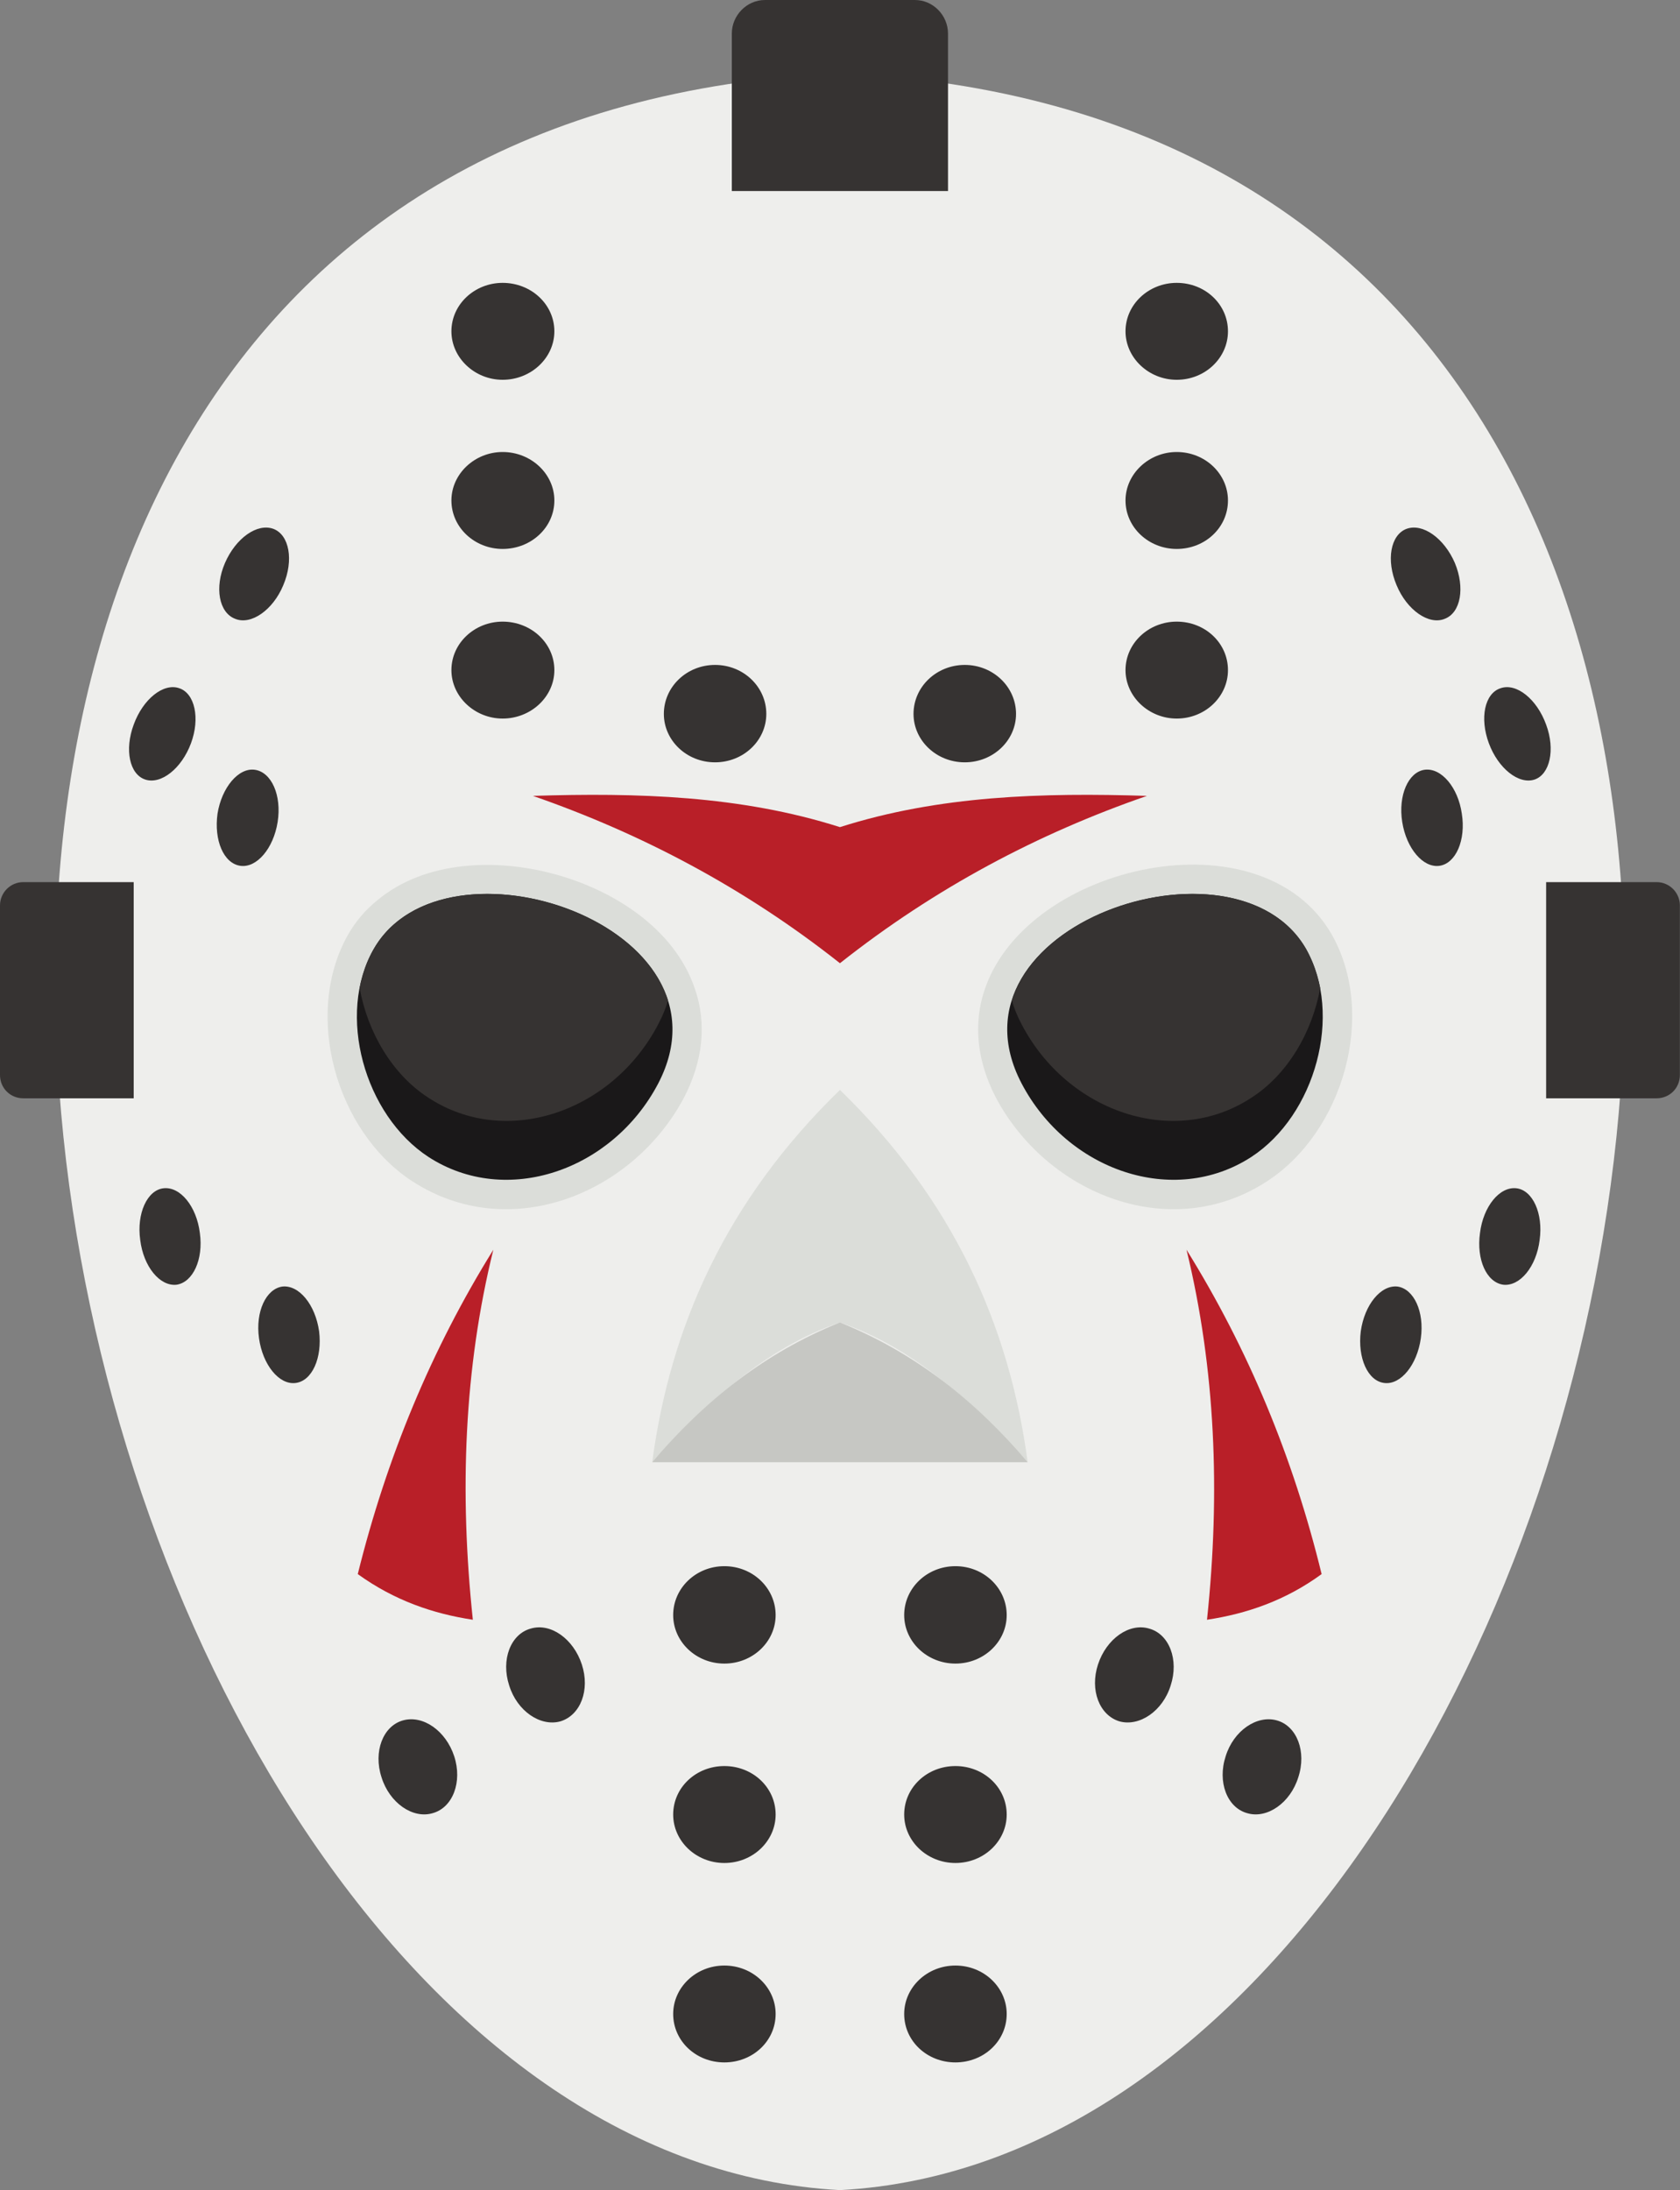 <?xml version="1.0" encoding="UTF-8"?><svg xmlns="http://www.w3.org/2000/svg" xmlns:xlink="http://www.w3.org/1999/xlink" height="370.8" preserveAspectRatio="xMidYMid meet" version="1.1" viewBox="0.0 -0.0 284.5 370.8" width="284.5" zoomAndPan="magnify">
 <rect x="0.0" y="-0.0" width="284.5" height="370.8" fill="#808080" stroke="none"/>
 <defs>
  <clipPath id="clip1">
   <path d="m9 12h267v358.78h-267z"/>
  </clipPath>
  <clipPath id="clip2">
   <path d="m0 149h284.47v37h-284.47z"/>
  </clipPath>
 </defs>
 <g id="surface1">
  <g clip-path="url(#clip1)" id="change1_1">
   <path d="m142.24 370.78c139.08-7.42 211.58-348.61 0-358.39-211.58 9.778-139.08 350.97 0 358.39" fill="#eeeeec" fill-rule="evenodd"/>
  </g>
  <g id="change2_1"><path d="m115.89 185.71c-8.68 16.49-29.663 24.93-46.074 14.27-12.859-8.36-18.539-28.16-10.886-41.73 1.261-2.21 2.918-4.18 4.972-5.84 8.125-6.78 20.274-7.09 30.055-4.41 9.863 2.68 20.193 9.15 23.663 19.25 2.21 6.23 1.27 12.62-1.73 18.46zm52.7 0c-3-5.84-3.95-12.23-1.74-18.46 7.34-20.99 46.78-29.82 58.7-9 7.65 13.57 1.89 33.37-10.97 41.73-16.33 10.66-37.31 2.22-45.99-14.27" fill="#dbddd9" fill-rule="evenodd"/></g>
  <g id="change3_1"><path d="m111.47 183.42c-7.73 14.75-25.716 20.98-38.892 12.46-10.887-7.1-15.621-24.14-9.308-35.18 11.91-20.91 62.09-3.95 48.2 22.72zm61.53 0c7.73 14.75 25.72 20.98 38.89 12.46 10.89-7.1 15.55-24.14 9.31-35.18-11.91-20.91-62.16-3.95-48.2 22.72" fill="#1a1819" fill-rule="evenodd"/></g>
  <g id="change4_1"><path d="m111.47 173.4c-7.73 14.83-25.716 21.06-38.892 12.46-6.152-3.94-10.336-11.12-11.676-18.61 0.473-2.29 1.184-4.5 2.368-6.55 9.625-16.88 44.26-9.08 49.86 8.68-0.4 1.34-0.95 2.68-1.66 4.02zm112.1-6.15c-0.47-2.29-1.26-4.5-2.37-6.55-9.62-16.88-44.25-9.08-49.85 8.68 0.39 1.34 0.94 2.68 1.65 4.02 7.73 14.83 25.72 21.06 38.89 12.46 6.16-3.94 10.34-11.12 11.68-18.61" fill="#363332" fill-rule="evenodd"/></g>
  <g id="change5_1"><path d="m142.24 163.07c16.17-12.78 33.53-21.94 51.99-28.33-17.68-0.55-35.11-0.08-51.99 5.29-16.88-5.37-34.4-5.84-51.99-5.29 18.38 6.39 35.82 15.55 51.99 28.33" fill="#b91f28" fill-rule="evenodd"/></g>
  <g id="change5_2"><path d="m83.543 211.58c-10.492 16.88-18.066 35.19-22.957 54.91 6.234 4.49 12.781 6.71 19.488 7.73-2.289-21.61-1.5-42.52 3.469-62.64" fill="#b91f28" fill-rule="evenodd"/></g>
  <g id="change5_3"><path d="m200.93 211.58c10.49 16.88 18.07 35.19 22.88 54.91-6.15 4.49-12.7 6.71-19.41 7.73 2.29-21.61 1.42-42.52-3.47-62.64" fill="#b91f28" fill-rule="evenodd"/></g>
  <g id="change2_2"><path d="m142.24 184.52c19.17 18.62 28.71 39.92 31.79 63.03-9.31-9.94-19.01-19.32-31.79-23.66-12.78 4.34-22.56 13.72-31.79 23.66 3.07-23.11 12.62-44.41 31.79-63.03" fill="#dbddd9" fill-rule="evenodd"/></g>
  <g id="change6_1"><path d="m174.03 247.55h-63.58c8.83-10.41 19.16-18.61 31.79-23.66 12.62 5.05 22.96 13.25 31.79 23.66" fill="#c6c7c3" fill-rule="evenodd"/></g>
  <g id="change4_2"><path d="m241.24 130.32c-2.76 0.4-4.49 4.34-3.78 8.84s3.55 7.81 6.31 7.42c2.76-0.4 4.5-4.34 3.78-8.84-0.63-4.42-3.47-7.81-6.31-7.42zm-198.09 0c2.84 0.4 4.575 4.34 3.868 8.84-0.711 4.5-3.551 7.81-6.313 7.42-2.84-0.4-4.496-4.34-3.867-8.84 0.711-4.42 3.551-7.81 6.312-7.42zm210.95-13.8c-2.68 0.87-3.55 5.05-1.97 9.31s5.05 7.02 7.73 6.15c2.6-0.87 3.55-5.05 1.97-9.3-1.57-4.34-5.04-7.11-7.73-6.16zm-223.73 0c2.606 0.87 3.551 5.05 1.973 9.31s-5.047 7.02-7.731 6.15c-2.683-0.87-3.551-5.05-1.972-9.3 1.578-4.34 5.05-7.11 7.73-6.16zm207.8-26.981c-2.69 1.027-3.47 5.285-1.66 9.547 1.74 4.184 5.44 6.784 8.13 5.684 2.75-1.03 3.47-5.29 1.73-9.469-1.81-4.184-5.44-6.785-8.2-5.762zm-191.86 0c2.679 1.027 3.472 5.285 1.656 9.547-1.735 4.184-5.442 6.784-8.125 5.684-2.762-1.03-3.551-5.29-1.738-9.469 1.816-4.184 5.445-6.785 8.207-5.762zm117.07 23.031c-4.81 0-8.68 3.72-8.68 8.29 0 4.5 3.87 8.2 8.68 8.2s8.68-3.7 8.68-8.2c0-4.57-3.87-8.29-8.68-8.29zm-42.29 0c4.82 0 8.68 3.72 8.68 8.29 0 4.5-3.86 8.2-8.68 8.2-4.81 0-8.67-3.7-8.67-8.2 0-4.57 3.86-8.29 8.67-8.29zm78.18-7.33c-4.73 0-8.67 3.63-8.67 8.21 0 4.49 3.94 8.2 8.67 8.2 4.82 0 8.68-3.71 8.68-8.2 0-4.58-3.86-8.21-8.68-8.21zm-114.15 0c4.813 0 8.758 3.63 8.758 8.21 0 4.49-3.945 8.2-8.758 8.2-4.734 0-8.676-3.71-8.676-8.2 0-4.58 3.942-8.21 8.676-8.21zm114.15-28.717c-4.73 0-8.67 3.707-8.67 8.204 0 4.578 3.94 8.207 8.67 8.207 4.82 0 8.68-3.629 8.68-8.207 0-4.497-3.86-8.204-8.68-8.204zm-114.15 0c4.813 0 8.758 3.707 8.758 8.204 0 4.578-3.945 8.207-8.758 8.207-4.734 0-8.676-3.629-8.676-8.207 0-4.497 3.942-8.204 8.676-8.204zm114.15-28.636c-4.73 0-8.67 3.629-8.67 8.203 0 4.5 3.94 8.207 8.67 8.207 4.82 0 8.68-3.707 8.68-8.207 0-4.574-3.86-8.203-8.68-8.203zm-114.15 0c4.813 0 8.758 3.629 8.758 8.203 0 4.5-3.945 8.207-8.758 8.207-4.734 0-8.676-3.707-8.676-8.207 0-4.574 3.942-8.203 8.676-8.203" fill="#363332" fill-rule="evenodd"/></g>
  <g id="change4_3"><path d="m122.67 265.15c4.81 0 8.68 3.71 8.68 8.28 0 4.5-3.87 8.21-8.68 8.21s-8.67-3.71-8.67-8.21c0-4.57 3.86-8.28 8.67-8.28" fill="#363332" fill-rule="evenodd"/></g>
  <g id="change4_4"><path d="m161.8 265.15c-4.81 0-8.68 3.71-8.68 8.28 0 4.5 3.87 8.21 8.68 8.21s8.68-3.71 8.68-8.21c0-4.57-3.87-8.28-8.68-8.28" fill="#363332" fill-rule="evenodd"/></g>
  <g id="change4_5"><path d="m122.67 298.99c4.81 0 8.68 3.63 8.68 8.21 0 4.49-3.87 8.2-8.68 8.2s-8.67-3.71-8.67-8.2c0-4.58 3.86-8.21 8.67-8.21" fill="#363332" fill-rule="evenodd"/></g>
  <g id="change4_6"><path d="m161.8 298.99c-4.81 0-8.68 3.63-8.68 8.21 0 4.49 3.87 8.2 8.68 8.2s8.68-3.71 8.68-8.2c0-4.58-3.87-8.21-8.68-8.21" fill="#363332" fill-rule="evenodd"/></g>
  <g id="change4_7"><path d="m122.67 332.76c4.81 0 8.68 3.7 8.68 8.2 0 4.58-3.87 8.2-8.68 8.2s-8.67-3.62-8.67-8.2c0-4.5 3.86-8.2 8.67-8.2" fill="#363332" fill-rule="evenodd"/></g>
  <g id="change4_8"><path d="m161.8 332.76c-4.81 0-8.68 3.7-8.68 8.2 0 4.58 3.87 8.2 8.68 8.2s8.68-3.62 8.68-8.2c0-4.5-3.87-8.2-8.68-8.2" fill="#363332" fill-rule="evenodd"/></g>
  <g id="change4_9"><path d="m89.855 275.72c3.391-1.03 7.258 1.73 8.676 6.07 1.422 4.34-0.234 8.6-3.629 9.63-3.39 0.94-7.336-1.74-8.675-6.08-1.422-4.34 0.238-8.68 3.628-9.62" fill="#363332" fill-rule="evenodd"/></g>
  <g id="change4_10"><path d="m194.62 275.72c-3.39-1.03-7.26 1.73-8.68 6.07s0.24 8.6 3.63 9.63c3.39 0.94 7.34-1.74 8.68-6.08 1.42-4.34-0.24-8.68-3.63-9.62" fill="#363332" fill-rule="evenodd"/></g>
  <g id="change4_11"><path d="m68.238 291.26c3.395-0.95 7.258 1.74 8.68 6.07 1.418 4.34-0.238 8.68-3.629 9.63-3.394 1.02-7.336-1.74-8.68-6.07-1.418-4.34 0.239-8.68 3.629-9.63" fill="#363332" fill-rule="evenodd"/></g>
  <g id="change4_12"><path d="m216.23 291.26c-3.39-0.95-7.33 1.74-8.67 6.07-1.42 4.34 0.23 8.68 3.63 9.63 3.39 1.02 7.33-1.74 8.67-6.07 1.43-4.34-0.23-8.68-3.63-9.63" fill="#363332" fill-rule="evenodd"/></g>
  <g id="change4_13"><path d="m47.809 217.81c2.839-0.31 5.597 3.08 6.23 7.58 0.555 4.49-1.184 8.44-4.023 8.75-2.762 0.32-5.524-3.07-6.153-7.57-0.633-4.5 1.184-8.36 3.946-8.76" fill="#363332" fill-rule="evenodd"/></g>
  <g id="change4_14"><path d="m236.67 217.81c-2.84-0.31-5.6 3.08-6.23 7.58-0.56 4.49 1.18 8.44 4.02 8.75 2.76 0.32 5.52-3.07 6.15-7.57s-1.18-8.36-3.94-8.76" fill="#363332" fill-rule="evenodd"/></g>
  <g id="change4_15"><path d="m27.691 201.17c2.84-0.32 5.602 3.08 6.153 7.57 0.629 4.5-1.184 8.36-3.946 8.76-2.839 0.31-5.601-3.08-6.152-7.57-0.633-4.5 1.184-8.45 3.945-8.76" fill="#363332" fill-rule="evenodd"/></g>
  <g id="change4_16"><path d="m256.79 201.17c-2.84-0.32-5.61 3.08-6.16 7.57-0.63 4.5 1.1 8.36 3.94 8.76 2.84 0.31 5.61-3.08 6.16-7.57 0.63-4.5-1.18-8.45-3.94-8.76" fill="#363332" fill-rule="evenodd"/></g>
  <g id="change4_17"><path d="m129.54 0h25.4c3.08 0 5.6 2.606 5.6 5.68v26.664h-36.61v-26.664c0-3.075 2.53-5.68 5.61-5.68" fill="#363332" fill-rule="evenodd"/></g>
  <g clip-path="url(#clip2)" id="change4_18">
   <path d="m284.48 182v-28.72c0-2.13-1.74-3.94-3.95-3.94h-18.7v36.6h18.7c2.21 0 3.95-1.73 3.95-3.94zm-284.48 0v-28.72c0-2.13 1.734-3.94 3.945-3.94h18.696v36.6h-18.696c-2.211 0-3.945-1.73-3.945-3.94" fill="#363332" fill-rule="evenodd"/>
  </g>
 </g>
</svg>
